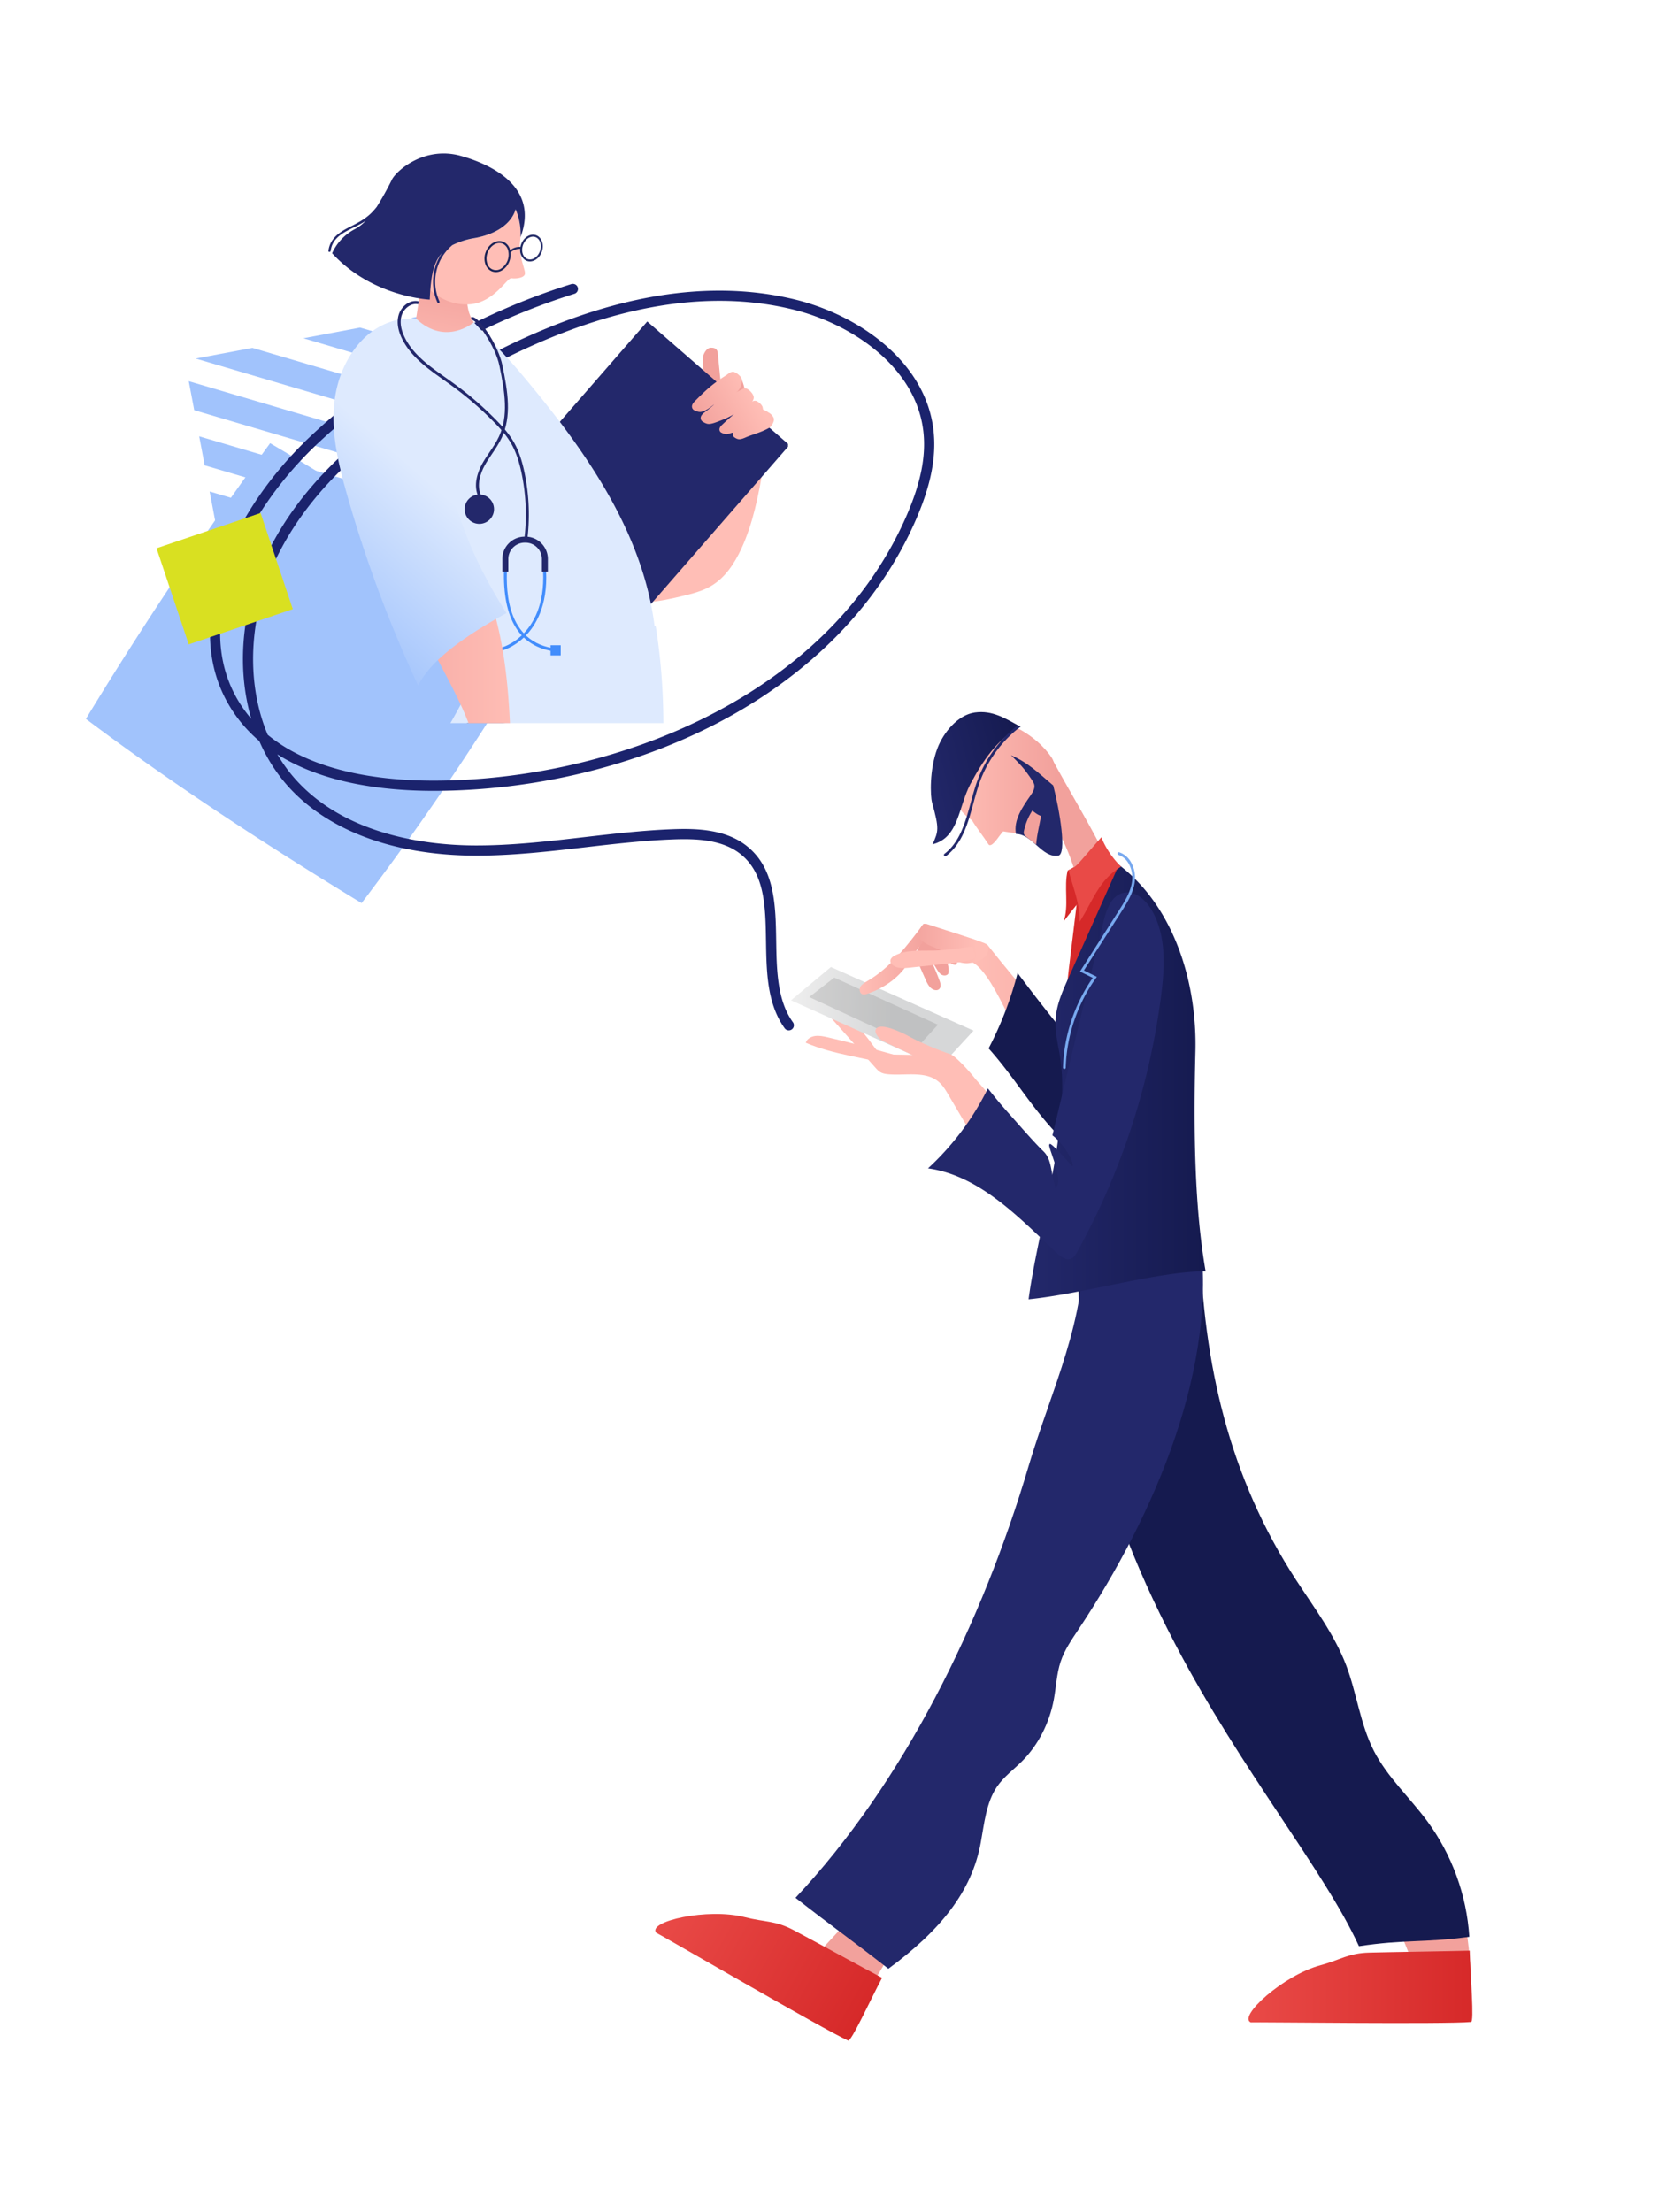 <svg xmlns="http://www.w3.org/2000/svg" viewBox="0 0 1200 1600" width="1200" height="1600"><path fill="none" d="M0 0h1200v1600H0z"/><g transform="translate(124.0 209.0) rotate(16.44 120.5 126.5) scale(1.956 1.955)"><svg width="123.185" height="129.389" viewBox="-1366.388 703.252 123.185 129.389"><g fill="#a1c3fc"><path d="m-1283.815 703.252-10.314 5.284h13.023zm-46.391 23.762h58.576l-4.987-9.725h-34.6zm-36.076 18.478h104.127l-4.987-9.725h-80.153zm4.881 18.478h108.723l-4.988-9.725h-108.722zm9.477 18.478h108.721l-4.987-9.725h-108.721zm9.475 18.478h78.184l18.987-9.725h-102.158zm9.476 18.477h32.632l18.988-9.724h-56.607zm6.788 13.238 8.756-4.485h-11.056z"/></g></svg></g><g transform="translate(106.0 364.0) rotate(303.753 123.0 123.0) scale(2.46 2.46)"><svg width="100" height="100" viewBox="0 0 100 100"><path fill="#A1C3FC" d="M98.663 98.531c-33.052 1.963-65.546 1.955-97.487 0-1.46-34.57-1.676-67.372 0-97.487a1138.419 1138.419 0 0 1 97.487 0c1.849 31.48 1.718 64.047 0 97.487z"/></svg></g><g transform="translate(474.0 515.0) rotate(0.0 295.5 480.5) scale(1.97 1.969)"><svg width="300" height="488" viewBox="0 0 300 488"><path fill="#D62929" d="M151.412 58.222c-1.491 5.871.558 12.972-1.483 18.677 2.599-3.268 7.15-9.783 10.865-11.694-.572-1.953-2.521-11.959-4.044-10.607-1.483 1.318-2.801 2.387-5.338 3.624z"/><path fill="#F2A19C" d="m105.285 80.688-6.9 2.012c-.198-.393.123-.939.563-.959l-3.128 6.667c-.166.355-.337.727-.323 1.119.011.316.14.614.268.903l3.33 7.544c.51 1.155 1.037 2.336 1.923 3.236.863.877 2.414 1.381 3.265.493.75-.784.437-2.06.06-3.077a101.684 101.684 0 0 0-3.487-8.275l2.496 4.094c.474.779.983 1.591 1.778 2.038.795.447 1.965.37 2.441-.407.694-3.072-1.266-6.055-3.126-8.598 1.313.565 1.947 2.017 2.689 3.238.742 1.222 2.055 2.431 3.425 2.021.73-2.147-.375-4.478-1.715-6.307-1.341-1.83-2.99-3.547-3.559-5.742z"/><linearGradient id="a" gradientUnits="userSpaceOnUse" x1="115.159" y1="388.689" x2="174.563" y2="388.689" gradientTransform="matrix(1 0 0 -1 0 502)"><stop offset="0" style="stop-color:#ffbeb6"/><stop offset="1" style="stop-color:#f2a19c"/></linearGradient><path fill="url(#a)" d="M163.544 140.771c-1.266-.055-2.589-.126-3.682-.765-.959-.56-11.551-1.969-14.791-4.735-.773-.661-6.019-4.123-8.099-7.674-2.871-4.903-13.899-34.843-21.814-36.083.689-1.627 6.081-4.387 6.77-6.014 6.335 7.937 12.645 15.711 19.535 23.172 7.247 7.849 14.843 15.467 23.582 21.613 2.184 1.537 4.435 2.976 6.621 4.508 1.01.708 2.044 1.478 2.585 2.586s.405 2.644-.621 3.327c-.679.451-1.556.432-2.371.397-2.571-.109-5.143-.221-7.715-.332z"/><path fill="#D62929" d="m152.788 126.473 2.841 18.506a116.747 116.747 0 0 1 27.218-8.974 541.174 541.174 0 0 0-8.838-69.984c-.434-2.249-.92-4.579-2.289-6.417-3.38-4.534-11.343-3.604-14.422 1.14-1.683 2.594-2.096 5.783-2.467 8.853l-2.65 21.925c-.682 5.643-1.365 11.305-1.297 16.989.072 6.026.989 12.006 1.904 17.962z"/><path fill="#151A4F" d="M174.834 163.597c3.473-3.166.094-14.913-2.675-18.71-2.769-3.797-24.071-28.733-39.132-49.033a130.43 130.43 0 0 1-10.651 27.694c13.677 15.325 19.027 29.357 41.76 46.061 3.597 2.644 7.401-3.006 10.698-6.012z"/><path fill="#F2A19C" d="M264.094 429.329c1.052 1.067 12.462 4.64 13.947 4.841 6.487.88 17.315-.299 17.51-.132.189.161 4.821 25.024 3.775 35.699-4.63.531-8.712.952-13.34 1.483-1.789.205-3.651.403-5.351-.191.866-7.657-13.537-37.134-16.541-41.7z"/><path fill="#151A4F" d="M298.882 449.879c-16.851 2.255-23.712.907-40.521 3.447-12.668-27.698-43.408-64.881-67.479-110.987-31.473-60.282-36.65-101.77-35.515-154.645 12.235 6.022 31.6 10.609 44.541 6.305 1.324 45.447 10.66 86.866 35.477 124.972 6.579 10.103 13.966 19.863 18.258 31.129 3.934 10.325 5.154 21.65 10.195 31.482 4.947 9.648 13.194 17.132 19.626 25.861 9.052 12.286 14.474 27.209 15.418 42.436z"/><path fill="#F2A19C" d="M154.673 61.063c-2.298-9.88-7.326-18.874-12.294-27.718l-1.436-2.556c-.157-.281-.32-.579-.313-.902.012-.515.44-.909.828-1.248 3.039-2.656 2.434-7.761 4.273-11.352 6.62 12.36 15.134 26.105 20.37 37.395a72.67 72.67 0 0 0-11.428 6.381z"/><linearGradient id="b" gradientUnits="userSpaceOnUse" x1="108.526" y1="475.501" x2="147.32" y2="475.501" gradientTransform="matrix(1 0 0 -1 0 502)"><stop offset="0" style="stop-color:#ffbeb6"/><stop offset="1" style="stop-color:#f2a19c"/></linearGradient><path fill="url(#b)" d="M146.147 29.442c.198-3.145 1.155-9.978-.512-12.536-2.627-4.031-7.417-8.553-13.883-11.594-7.917-3.724-13.432 1.669-18.85 8.535-1.094 1.386-2.094 2.858-2.847 4.455-2.932 6.222-1.55 14.212 3.304 19.089.894.898 1.873 1.67 2.908 2.35 1.834 3.026 3.994 5.647 6.169 8.998.994.833 2.843-1.775 3.849-3.144.504-.687.979-1.256 1.439-1.772 2.181.381 4.393.642 6.556.868 4.748.494 9.081 5.309 12.207 1.704 2.14-2.47-.545-13.692-.34-16.953z"/><linearGradient id="c" gradientUnits="userSpaceOnUse" x1="-12.086" y1="312.673" x2="29.686" y2="312.673" gradientTransform="matrix(0.971 -0.24 -0.24 -0.971 183.504 328.152)"><stop offset="0" style="stop-color:#23286b"/><stop offset="1" style="stop-color:#151a4f"/></linearGradient><path fill="url(#c)" d="M103.561 13.359c-2.971 7.869-2.592 17.509-1.952 19.829 2.724 9.873 2.331 10.525.203 15.381 9.685-2.396 9.43-13.722 13.875-22.107 4.445-8.384 9.975-16.81 18.475-21.038-5.6-3.051-10.308-6.171-16.827-5.265-6.226.866-11.555 7.322-13.774 13.2z"/><g><path fill="#23286B" d="M106.47 52.981a.502.502 0 0 1-.305-.899c5.712-4.361 7.715-11.714 9.652-18.824.715-2.627 1.455-5.343 2.373-7.882 2.85-7.887 8.045-15.096 14.626-20.296a.502.502 0 0 1 .622.786c-6.437 5.088-11.517 12.138-14.305 19.851-.904 2.501-1.638 5.197-2.349 7.805-1.981 7.272-4.03 14.791-10.01 19.357a.497.497 0 0 1-.304.102z"/></g><path fill="#23286B" d="M137.792 30.614c.818-1.179 1.656-2.552 1.349-3.954-.219-.997-1.76-3.029-2.349-3.863-1.503-2.13-2.538-3.324-6.18-6.937 6.371 2.76 10.206 6.626 15.5 11.117 2.395 9.288 5.04 25.182 1.859 25.757-5.928 1.017-9.533-7.97-15.548-7.96-.969-5.102 2.408-9.89 5.369-14.16z"/><path fill="#F2A19C" d="M135.403 44.919c-.198-.46-.109-.987-.001-1.476a22.383 22.383 0 0 1 3.011-7.225c1.545 1.08 1.495 1.229 3.228 1.974-.951 4.941-1.505 7.007-1.796 10.471l-3.593-2.814c-.334-.263-.681-.54-.849-.93z"/><path fill="#FFBEB6" d="M64.008 105.798c-.975-.686-2.822.733-2.663 1.912.159 1.181.987 2.145 1.779 3.035l17.651 19.833c.569.638 1.149 1.288 1.89 1.717.861.499 1.874.663 2.865.751 6.4.568 13.788-1.359 18.621 2.872 1.453 1.272 2.458 2.967 3.438 4.632l15.228 25.864a62.102 62.102 0 0 0 4.028-13.129c.395-2.094.676-4.298.016-6.323-.496-1.524-1.489-2.83-2.483-4.088a155.745 155.745 0 0 0-11.446-12.936c-1.097-1.11-2.24-2.223-3.65-2.893-1.81-.861-3.886-.912-5.891-.946l-17.788-.31c-.976-.017-1.975-.038-2.885-.388-1.226-.47-2.912-3.316-4.917-5.821-4.591-5.734-7.023-9.021-13.793-13.782z"/><linearGradient id="d" gradientUnits="userSpaceOnUse" x1="50.965" y1="391.62" x2="117.231" y2="391.62" gradientTransform="matrix(1.02 -0.045 0.045 -1.1 -20.164 546.743)"><stop offset="0" style="stop-color:#eee"/><stop offset=".554" style="stop-color:#d6d7d8"/></linearGradient><path fill="url(#d)" d="m104.447 130.495-54.632-24.612 14.663-12.222 52.369 23.361z"/><path opacity=".25" fill="gray" d="m96.213 123.07-39.698-18.391 9.191-7.136 38.071 17.308z"/><linearGradient id="e" gradientUnits="userSpaceOnUse" x1="217.793" y1="33.742" x2="300" y2="33.742" gradientTransform="matrix(1 0 0 -1 0 502)"><stop offset="0" style="stop-color:#e94a47"/><stop offset="1" style="stop-color:#d62929"/></linearGradient><path fill="url(#e)" d="M218.645 481.313c-4.84-2.096 11.924-17.296 25.494-20.962 7.499-2.027 10.305-4.479 18.072-4.677 8.789-.223 28.023-.489 36.812-.712.241 9.039 1.751 26.35.46 26.189-8.981.89-79.708.001-80.838.162z"/><path fill="#F2A19C" d="M81.937 428.308c.391 1.446.508 7.942 1.703 8.848 5.214 3.956.271 6.295 5.485 10.251.204.154.417.323.504.562.084.233.941.881.82 1.098-5.86 10.522-12.15 19.333-15.417 28.075l-12.875-5.44c-1.659-.701-10.025-4.605-11.211-5.959 4.525-6.238 31.359-31.983 30.991-37.435z"/><linearGradient id="f" gradientUnits="userSpaceOnUse" x1="83.329" y1="453.567" x2="165.523" y2="453.567" gradientTransform="matrix(0.871 0.492 0.492 -0.871 -289.699 790.441)"><stop offset="0" style="stop-color:#e94a47"/><stop offset="1" style="stop-color:#d62929"/></linearGradient><path fill="url(#f)" d="M.31 448.367c-3.182-4.205 18.896-9.195 32.516-5.715 7.526 1.923 11.177 1.168 18.035 4.814 7.762 4.127 24.638 13.353 32.399 17.48-4.24 7.987-11.448 23.801-12.492 23.027C62.51 484.329 1.372 448.782.31 448.367z"/><path fill="#23286B" d="M125.38 394.85c-3.884 5.772-4.595 13.352-5.88 20.429-3.259 17.945-14.872 32.301-33.928 46.333-13.63-10.684-20.47-15.375-34.1-26.06 39.556-42.093 68.538-100.859 85.642-158.733 8.114-27.454 21.639-54.473 19.892-83.529 15.036 1.706 28.689 4.776 42.903-.961 6.687 47.442-15.904 101.59-44.563 144.689-2.486 3.74-5.1 7.48-6.541 11.852-1.463 4.439-1.629 9.263-2.491 13.895-1.608 8.634-5.736 16.658-11.604 22.557-3.141 3.156-6.792 5.758-9.33 9.528z"/><linearGradient id="g" gradientUnits="userSpaceOnUse" x1="137.058" y1="366.079" x2="202.058" y2="366.079" gradientTransform="matrix(1 0 0 -1 0 502)"><stop offset="0" style="stop-color:#23286b"/><stop offset="1" style="stop-color:#151a4f"/></linearGradient><path fill="url(#g)" d="M151.564 97.956a765843.13 765843.13 0 0 1 18.665-41.83c20.228 15.438 28.724 43.143 28.082 68.571-.758 30.043-.251 57.697 3.747 80.725-17.263-.035-44.94 8.29-64.999 10.295 3.285-25.357 15.976-65.227 11.338-90.373-.808-4.38-1.739-8.812-1.348-13.249.435-4.953 2.489-9.599 4.515-14.139z"/><path fill="#23286B" d="M145.814 155.497c6.211-25.974 12.506-52.436 18.717-78.409 1.048-4.384 2.801-9.522 7.171-10.638 4.195-1.071 8.227 2.383 10.44 6.104 5.491 9.235 4.954 20.754 3.594 31.412-4.213 33.028-14.748 65.239-30.867 94.378-.514.929-1.09 1.909-2.049 2.366-1.855.885-3.922-.608-5.419-2.017-13.984-13.144-28.26-28.413-47.27-31.094a100.464 100.464 0 0 0 21.982-29.347c4.434 5.53 4.434 5.53 9.824 11.59 2.942 3.307 7.327 8.37 10.51 11.446 3.183 3.075 2.625 7.123 4.447 13.466 3.503-2.289-3.234-15.889-2.156-15.889-.134-1.751 6.396 5.984 8.431 7.963.729-1.636-3.397-8.421-7.355-11.331z"/><path fill="#FFBEB6" d="M108.89 136.619c1.446-1.474 9.507-.598 8.274-2.255-1.37-1.841-6.84-8.068-9.027-8.77-4.056-1.302-11.01-4.275-14.739-6.333-3.729-2.059-10.334-4.942-12.158-3.113-1.201 1.206.464 3.409 1.874 4.362 1.409.953 10.504 4.997 11.984 5.835 7.524 4.26 7.428 4.602 13.792 10.274z"/><g><path fill="#78A9EF" d="M150.198 131.105h-.015a.501.501 0 0 1-.487-.515c.336-11.691 4.213-23.366 10.93-32.947l-4.705-2.335 14.283-22.377c2.068-3.238 4.41-6.91 4.868-10.961.414-3.669-1.213-8.247-5.044-9.502a.501.501 0 1 1 .312-.952c4.336 1.42 6.188 6.504 5.73 10.566-.483 4.282-2.894 8.056-5.019 11.387l-13.684 21.436 4.758 2.361-.343.479c-6.811 9.509-10.748 21.183-11.084 32.872a.501.501 0 0 1-.5.488z"/></g><linearGradient id="h" gradientUnits="userSpaceOnUse" x1="75.051" y1="411.259" x2="100.301" y2="411.259" gradientTransform="matrix(1 0 0 -1 0 502)"><stop offset="0" style="stop-color:#ffbeb6"/><stop offset="1" style="stop-color:#f2a19c"/></linearGradient><path fill="url(#h)" d="M76.015 103.643c.567.215 1.202.045 1.777-.146 6.387-2.127 12.411-6.356 15.584-12.288.895-1.673 5.478-7.442 6.44-8.964s.474-4.145-1.289-4.507c-5.938 7.937-12.112 16.088-20.68 21.076-.941.547-1.952 1.099-2.497 2.04-.547.941-.352 2.402.665 2.789z"/><linearGradient id="i" gradientUnits="userSpaceOnUse" x1="118.123" y1="416.539" x2="92.47" y2="417.55" gradientTransform="matrix(1 0 0 -1 0 502)"><stop offset="0" style="stop-color:#ffbeb6"/><stop offset="1" style="stop-color:#f2a19c"/></linearGradient><path fill="url(#i)" d="M122.23 86.917c-.058 3.009-2.557 4.849-7.571 5.35-1.137.113-4.955-.549-5.767-1.754-2.52-3.74-8.426-3.749-11.534-7.016-1.376-1.446-.783-2.868.342-4.689.196-.511 1.215-1.202 1.736-1.034 4.338 1.396 8.675 2.791 13.012 4.188 2.837.913 5.678 1.827 8.44 2.946.398.161.815.343 1.065.693.264.372.285.86.277 1.316z"/><path fill="#FFBEB6" d="M87.945 89.429c-.815.416-1.695 1.118-1.645 2.081.033.64.486 1.17.983 1.532 1.729 1.259 4.008 1.081 6.09.856l16.568-1.799c2.575-.28 5.222-.582 7.514-1.866l-.623-3.21c-.046-.238-.101-.492-.271-.653-.227-.215-.57-.189-.871-.149-4.538.604-9.08 1.294-13.652 1.395-4.773.105-9.786-.382-14.093 1.813z"/><path fill="#E94A47" d="M151.709 58.021c1.395 5.681 4.415 12.809 4.069 19.046 5.117-8.096 7.036-15.317 15.234-20.272a32.76 32.76 0 0 1-7.26-10.802l-7.247 8.339c-1.344 1.545-2.812 3.172-4.796 3.689z"/><path fill="#FFBEB6" d="M55.254 121.477c10.2 4.37 21.756 5.487 32.594 8.439 1.347.367 2.77.767 4.14.473 1.37-.293 2.564-1.594 2.038-2.744l-7.576-2.116c-7.696-2.149-15.396-4.3-23.215-6.074-1.507-.342-3.07-.673-4.607-.452-1.535.221-3.052 1.135-3.374 2.474z"/><path fill="none" d="M186.015 217.372c-.204.066-.328.241-.262.444s.241.328.444.262c.204-.066.328-.241.262-.444-.064-.204-.24-.328-.444-.262zm-32.397 15.404c-.174-.123-.379-.058-.502.117-.123.174-.058.379.117.502.175.123.379.058.502-.117.219-.161.059-.379-.117-.502zm8.063 4.328c-.175-.123-.379-.058-.502.117-.123.174-.058.379.117.502.175.123.379.058.502-.117.109-.081.057-.379-.117-.502zm7.35-16.412a.61.61 0 0 0-.086.568.613.613 0 0 0 .569.086c.123-.174.152-.364.072-.473-.146-.312-.336-.341-.555-.181zm5.786 7.178a.61.61 0 0 0-.086.568.612.612 0 0 0 .569.086c.123-.174.152-.364.072-.473-.146-.312-.43-.356-.555-.181zm-22.552 23.297c-.19-.029-.408.131-.436.321-.029.189.131.408.321.436.19.029.408-.131.436-.321.029-.19-.131-.408-.321-.436zm9.151 1.007c-.19-.029-.408.131-.436.321-.028.189.131.408.321.436.19.028.408-.131.436-.321.029-.189-.131-.408-.321-.436zm14.74-36.885c-.109.08-.248.35-.072.473.08.109.35.248.473.072.109-.08.248-.35.072-.473-.064-.204-.254-.233-.473-.072zm4.584 6.8c-.109.08-.247.35-.072.473.08.109.256.233.473.072.109-.08.233-.256.072-.473-.174-.123-.364-.152-.473-.072zm-23.552 21.595c-.19-.029-.393.037-.422.227-.029.189.051.299.227.422.19.029.393-.037.422-.227.027-.19-.038-.393-.227-.422zm7.993 1.605c-.19-.029-.393.037-.422.227-.029.189.051.299.227.422.19.029.393-.037.422-.227.028-.189-.037-.393-.227-.422zm2.631-15.968c-.175-.123-.379-.058-.502.117-.123.174-.058.379.117.502.175.123.379.058.502-.117.124-.175.057-.379-.117-.502zm.589-17.83c-.174-.123-.379-.058-.502.117-.123.174-.058.379.117.502.175.123.379.058.502-.117.123-.174.057-.378-.117-.502zm7.823 5.261c-.174-.123-.379-.058-.502.117-.123.174-.058.379.117.502.175.123.379.058.502-.117.123-.175.058-.379-.117-.502zm7.933 5.18c-.175-.123-.379-.058-.502.117-.123.174-.058.379.117.502.174.123.379.058.502-.117a.736.736 0 0 0-.117-.502zm-23.727 28.445c-.204.066-.328.241-.262.444s.241.328.444.262.328-.241.262-.444c.03-.19-.239-.328-.444-.262zm35.637-34.088c-.16-.219-.35-.248-.569-.086m-30.46 14.148c-.19-.029-.408.131-.436.321-.029.189.131.408.321.436.19.029.408-.131.436-.321.029-.189-.132-.408-.321-.436zm-.373-6.45c-.19-.029-.408.131-.436.321-.029.189.131.408.321.436.19.029.393-.037.436-.321.029-.189-.132-.407-.321-.436zm9.167 2.172c-.19-.029-.408.131-.436.321-.029.189.037.393.321.436.19.029.408-.131.532-.307-.067-.203-.228-.421-.417-.45zm11.363-12.216c-.174-.123-.379-.058-.502.117-.123.174-.058.379.102.596.175.123.379.058.597-.102.044-.284-.022-.487-.197-.611zm1.09 3.654c-.19-.029-.299.051-.408.131-.029.189.051.299.131.408.19.029.299-.051.408-.131.03-.191-.037-.394-.131-.408z"/></svg></g><g transform="translate(165.0 208.0) rotate(345.56 274.0 281.0) scale(2.46 2.456)"><svg width="222.725" height="228.849" viewBox="0 0 222.725 228.849"><ellipse cx="108.596" cy="74.661" fill="none" rx="109.587" ry="68.971" transform="matrix(.985 -.173 .173 .985 -11.305 19.97)"/><path d="M137.572 228.849a1.498 1.498 0 0 1-1.398-.957c-3.227-8.302-1.036-17.427 1.083-26.252 2.366-9.855 4.601-19.166-.746-26.485-4.082-5.589-11.496-7.84-18.21-9.304-8.461-1.847-17.224-3.055-25.699-4.223-10.65-1.468-21.663-2.985-32.268-5.789-22.75-6.016-39.725-17.867-47.798-33.371-2.438-4.682-4.06-9.767-4.9-15.065a41.631 41.631 0 0 1-5.474-10.785c-9.544-28.539 15.402-57.58 42.62-72.486C70.848 9.855 100.316 1.51 130 0c.82-.019 1.532.594 1.574 1.422a1.5 1.5 0 0 1-1.422 1.574c-29.235 1.487-58.258 9.705-83.93 23.766C20.064 41.088-3.992 68.761 5.006 95.666a37.776 37.776 0 0 0 1.977 4.791C6.458 83.998 12.927 66.3 25.448 52.471c14.257-15.747 34.837-26.99 64.765-35.384 41.547-11.651 75.993-10.385 102.382 3.762 16.829 9.022 32.574 27.162 29.813 47.35-1.072 7.834-4.768 15.582-11.631 24.382-16.582 21.261-41.121 36.218-70.964 43.252-27.02 6.369-57.524 5.889-85.896-1.353-14.119-3.603-31.021-10.158-42.102-21.961a44.858 44.858 0 0 0 3.382 8.564c10.359 19.895 33.207 28.498 45.903 31.855 10.429 2.757 21.35 4.262 31.911 5.718 8.532 1.176 17.354 2.392 25.929 4.263 7.264 1.585 15.319 4.067 19.993 10.466 6.166 8.44 3.662 18.869 1.24 28.956-2.011 8.376-4.09 17.037-1.204 24.465a1.5 1.5 0 0 1-1.397 2.043zM10.482 106.222c10.186 13.998 28.87 21.445 44.177 25.352 50.606 12.915 117.772 5.296 153.753-40.839 6.524-8.364 10.027-15.655 11.024-22.942 2.566-18.762-12.343-35.768-28.257-44.299-25.685-13.771-59.382-14.953-100.155-3.518-29.36 8.233-49.49 19.199-63.352 34.509-13.517 14.928-19.685 34.512-17.19 51.737z" fill="#1b236d"/></svg></g><g transform="translate(571.0 111.0) rotate(0.0 -173.5 534.5) translate(-1.0 0.0) scale(-2.142 2.138)"><svg width="161.533" height="192.703" viewBox="0.467 0 161.533 192.703"><linearGradient id="j"><stop offset="0" stop-color="#ffbeb6"/><stop offset="1" stop-color="#f2a19c"/></linearGradient><linearGradient xmlns:xlink="http://www.w3.org/1999/xlink" id="l" gradientUnits="userSpaceOnUse" x1="30.903" x2="45.761" xlink:href="#j" y1="123.344" y2="99.604"/><linearGradient id="k"><stop offset="0" stop-color="#28306d"/><stop offset=".51" stop-color="#1f275f"/><stop offset="1" stop-color="#171f51"/></linearGradient><linearGradient xmlns:xlink="http://www.w3.org/1999/xlink" id="m" gradientUnits="userSpaceOnUse" x1="65.861" x2="122.648" xlink:href="#k" y1="342.019" y2="342.019"/><linearGradient xmlns:xlink="http://www.w3.org/1999/xlink" id="n" gradientTransform="matrix(-.084 0 0 -.084 228.924 20.843)" gradientUnits="userSpaceOnUse" x1="1310.84" x2="1376.472" xlink:href="#j" y1="-626.512" y2="-249.841"/><linearGradient xmlns:xlink="http://www.w3.org/1999/xlink" id="o" gradientUnits="userSpaceOnUse" x1="83.299" x2="102.983" xlink:href="#k" y1="33.794" y2="33.794"/><linearGradient id="p" gradientUnits="userSpaceOnUse" x1="72.43" x2="162" y1="482.285" y2="482.285"><stop offset="0" stop-color="#3e8af8"/><stop offset="1" stop-color="#1479f2"/></linearGradient><linearGradient xmlns:xlink="http://www.w3.org/1999/xlink" id="q" gradientUnits="userSpaceOnUse" x1="11.627" x2="29.872" xlink:href="#j" y1="82.41" y2="92.998"/><linearGradient xmlns:xlink="http://www.w3.org/1999/xlink" id="r" gradientUnits="userSpaceOnUse" x1="92.056" x2="151.145" xlink:href="#j" y1="158.765" y2="158.765"/><linearGradient id="s" gradientUnits="userSpaceOnUse" x1="121.466" x2="161.35" y1="111.056" y2="156.708"><stop offset="0" stop-color="#deeafe"/><stop offset="1" stop-color="#a1c3fc"/></linearGradient><path d="M59.934 124.115c-4.198 4.283-18.772 12.324-22.906 5.894-4.172-6.49-13.995-25.72-9.288-48.014.701-3.047.964-6.196 1.399-9.698.144-1.161.246-2.891-.095-4.011-.341-1.118-1.312-2.56-2.481-2.579-.714.001-2.099 0-2.349 1.62-.342 3.429-.687 6.858-1.029 10.288-1.833-.668-5.707-4.632-7.035-1.255-2.361 6.004.128 4.854-8.105 22.049-1.12 2.339.338 5.171.777 7.727 1.622 9.443 3.424 18.978 7.457 27.668 2.284 4.921 5.429 9.676 10.085 12.456 3.085 1.841 6.637 2.705 10.129 3.543 7.342 1.762 15.456 3.443 22.131-.088-.227-15.32 14.352-26.987 17.386-42.004l-16.076 16.404z" fill="url(#l)"/><path d="m103.632 120.804-48 41.818L0 98.657l48-41.818z" fill="#23286b"/><path d="M130.837 61.264c-1.233-1.897-4.833-5.394-4.833-5.394s-2.49.451-3.592.242c-5.857-1.108-15.821.995-15.821.995S95.502 68.658 91.271 73.68c-21.309 25.289-41.743 53.586-45.767 86.421a413.247 413.247 0 0 0 54.305 4.878c9.785-14.717 19.634-29.555 26.368-45.898s10.225-34.491 6.771-51.827c-.417-2.091-.951-4.204-2.111-5.99z" fill="#deeafe"/><path d="m121.452 464.574 12.687 35.423L44.57 500s4.593-8.866 19.904-15.433C79.784 478 92.22 464.571 92.22 464.571z" fill="#1d72d8"/><path d="M68.618 337.866c.064 22.609 23.878 127.016 23.878 127.016h30.152s-2.25-29.626-3.529-48.763c-1.295-19.117-6.462-15.196-4.454-29.992 2.001-14.786.383-24.355-2.785-40-7.703-17.742-8.256-25.38-1.803-66.126-.875-14.93-.82-33.65-.32-47.367-2.449 2.282-9.381-13.479-9.381-13.479-11.513 2.442-23.054 3.571-34.515 3.38 2.232 37.094 3.942 95.665 2.757 115.331z" fill="url(#m)"/><path d="M108.339 43.413s2.062 8.402-1.767 13.707c0 0 9.478 8.198 19.492-1.234l-3.292-21.758z" fill="url(#n)"/><path d="M90.789 28.017c.007.112.016.195.017.245a21.4 21.4 0 0 0 .133 1.429c.634 5.072-1.964 9.786-1.612 11.137.352 1.352 3.223 1.583 4.518 1.38 1.295-.204 4.433 5.698 10.505 8.02 5.698 2.18 12.82-.102 16.922-3.971-.812-10.999-3.713-15.54-15.087-17.659-12.417-2.318-13.705-9.745-13.705-9.745a20.992 20.992 0 0 0-1.691 9.164z" fill="#ffbeb6"/><path d="M83.594 33.227c-.839-2.403.049-4.908 1.98-5.588h.001c1.932-.676 4.188.729 5.028 3.131.096.276.171.558.222.844a4.872 4.872 0 0 1 3.48 1.14c.035-.138.055-.28.101-.415a3.897 3.897 0 0 1 2.363-2.522c2.236-.783 4.847.848 5.822 3.635a6.075 6.075 0 0 1 .078 3.954 4.062 4.062 0 0 1-1.688 2.201c-.213.13-.439.237-.673.32a3.896 3.896 0 0 1-3.419-.496 6.068 6.068 0 0 1-2.402-3.139 6.315 6.315 0 0 1-.32-2.816 4.507 4.507 0 0 0-3.26-1.194 4.08 4.08 0 0 1-1.706 3.803 3.006 3.006 0 0 1-.576.273c-1.933.677-4.189-.728-5.031-3.131zm13.657 5.637a3.061 3.061 0 0 0 4.78-1.675 5.402 5.402 0 0 0-.076-3.511c-.852-2.436-3.078-3.882-4.961-3.221a2.79 2.79 0 0 0-.544.258 3.401 3.401 0 0 0-1.406 1.845 5.675 5.675 0 0 0 2.207 6.304zm-8.85-3.143c1.584-.557 2.283-2.674 1.565-4.727-.718-2.052-2.589-3.272-4.169-2.719-1.587.556-2.283 2.676-1.565 4.727.717 2.054 2.587 3.273 4.169 2.719z" fill="url(#o)"/><path d="M110.99.807c12.167-3.406 21.558 4.876 23.196 7.941a97.517 97.517 0 0 0 5.187 9.331 26.1 26.1 0 0 0 1.48 1.711c2.379 2.491 5.126 3.776 8.104 5.31 3.363 1.731 6.214 3.88 6.715 7.835.06.488-.705.483-.765 0-.771-6.097-7.599-7.18-11.832-10.171a14.783 14.783 0 0 0 3.456 2.711 17.223 17.223 0 0 1 7.893 8.271c-13.554 14.878-32.977 15.693-32.977 15.693-.299-7.528-1.17-12.462-4.109-15.75a17.181 17.181 0 0 1 1.504 16.768c-.193.453-.852.062-.662-.386a16.18 16.18 0 0 0-4.36-19.067 27.016 27.016 0 0 0-7.641-2.409c-12.418-2.316-13.702-9.745-13.702-9.745a21.237 21.237 0 0 0-1.672 9.467C84.746 12.307 98.822 4.213 110.99.807z" fill="#23286b"/><path d="M149.313 464.574 162 499.997 72.43 500s4.593-8.866 19.904-15.433c15.31-6.567 27.746-19.996 27.746-19.996z" fill="url(#p)"/><path d="M71.637 337.866c2.307 22.609 48.444 126.708 48.444 126.708h29.263s4.684-29.318 1.011-48.455c-3.693-19.117-10.581-15.196-9.203-29.992 1.367-14.786.063-25.229-7.836-40-10.257-19.178-14.588-23.333-9.014-66.126 1.959-15.044-9.318-69.713-9.958-83.429-4.047-5.738-12.467-4.73-12.467-4.73a295.701 295.701 0 0 1-48.229 3.38c6.771 37.092 17.73 122.978 17.989 142.644z" fill="#23286b"/><path d="M67.412 310.17c-1.37.277-2.885.531-4.091-.178-1.301-.762-1.791-2.369-2.172-3.829-12.498-47.744-23.883-97.643-15.98-146.361 19.383.473 37.554 1.392 56.937 1.863 2.466 15.896 11.674 29.775 19.798 43.654a379.052 379.052 0 0 1 35.838 82.28 1031.178 1031.178 0 0 1-90.33 22.571z" fill="#deeafe"/><g fill="none"><path d="m105.808 70.176-3.152-3.998 3.994-3.155 3.152 3.997zM92.831 88l-3.152-3.998 3.994-3.155 3.152 3.997zm-13.23 20.626-3.153-3.997 3.994-3.156 3.153 3.998zm-10.942 24.446-3.153-3.997 3.994-3.156 3.153 3.998zm-16.284 58.06-3.153-3.998 3.994-3.155 3.153 3.997zm1.524 34.378-3.153-3.997 3.994-3.156 3.153 3.997zm45.616-54.371c-.161 0-.322-.001-.482-.003-6.405-.076-12.804-1.234-18.992-2.354-2.891-.523-5.88-1.064-8.827-1.486-11.57-1.661-20.218-.858-27.219 2.52l-.464-.899a45.51 45.51 0 0 1 14.803-5.124c5.211-.845 10.628-.769 15.299-.63 4.923.145 9.906.398 14.815.749 3.68.263 7.465.592 11.196 1.278-1.45-.665-3.018-1.139-4.473-1.517-16.241-4.22-33.621-5.297-50.261-3.118l-.132-1.003c16.765-2.199 34.279-1.109 50.645 3.142 2.459.639 5.229 1.547 7.327 3.161 2.499.615 4.953 1.431 7.313 2.536l-.336.949-2.602-.641.102-.408a38.176 38.176 0 0 0-2.956-.982 7.691 7.691 0 0 1 1.256 2.138l.165.428-.411.206c-1.787.896-3.809 1.058-5.766 1.058zm-38.981-5.691c3.314 0 6.905.282 10.823.844 2.965.425 5.963.968 8.863 1.493 6.148 1.112 12.503 2.263 18.824 2.338 1.818.023 3.706-.06 5.349-.749-.485-1.028-1.217-1.878-2.101-2.59-4.583-1.106-9.334-1.537-13.921-1.865-4.895-.35-9.864-.601-14.773-.747-4.622-.139-9.984-.213-15.107.618-1.779.289-3.53.681-5.249 1.179 2.277-.347 4.7-.521 7.292-.521z"/></g><path d="M32.859 85.22c-.169-.639-.646-1.143-1.112-1.611-3.692-3.706-5.909-5.753-10.334-8.542-.986-.622-1.228-1.167-2.481-1.241-1.071.281-2.615 1.499-2.863 2.579-.263 1.151.596 3.38 1.526 4.106.134.104.272.19.408.288-.277-.136-.54-.267-.833-.407-2.119-1.006-1.371-.994-2.623-.902-1.025.421-2.395 1.832-2.497 2.935-.048.517.184 1.07.536 1.582-.514-.368-.412-.341-1.183-.363-.907.267-2.193 1.346-2.375 2.273a9.622 9.622 0 0 0-.117.706c-.77.347-1.146.478-1.803.979-.782.335-1.816 1.435-1.881 2.284-.07.905.837 2.501 1.627 2.945 2.206 1.244 4.158 1.819 6.543 2.673 1.335.478 2.171.996 3.142 1.142.619.093 1.16-.007 2.081-.643.418-.289.563-.865.362-1.331-.201-.465.588-.101 1.639.187.67.183 1.281.144 2.381-.435.499-.263.736-.88.575-1.421s-.582-.958-.991-1.346c-1.457-1.376-2.658-2.459-3.885-3.45 1.315.743 2.645 1.422 4.045 1.949 1.195.451 2.627 1.094 3.888 1.303.804.134 1.511.016 2.723-.793.549-.367.751-1.114.5-1.725-.252-.611-.792-1.048-1.316-1.45-2.315-1.777-3.806-3.129-2.741-2.3 1.009.786 2.309 1.726 3.53 2.101.779.239 1.495.215 2.804-.426.596-.293.894-1.007.725-1.646z" fill="url(#q)"/><path d="m104.784 116.574-.883-.493c2.128-3.816.108-8.457-.859-10.275-.777-1.46-1.728-2.868-2.647-4.23-1.154-1.708-2.347-3.474-3.235-5.392-3.385-7.312-2.112-15.433-.241-24.525 1.333-6.478 6.958-14.909 9.468-16.128.444-.216.832-.242 1.156-.081l-.452.907.01.004c-1.176-.222-7.726 8.381-9.191 15.504-1.835 8.912-3.087 16.86.168 23.894.854 1.843 2.023 3.576 3.155 5.251.935 1.384 1.901 2.813 2.703 4.322 1.045 1.963 3.22 6.993.848 11.242z" fill="#23286b"/><circle cx="104.709" cy="120.332" fill="#23286b" r="4.966"/><path d="m80.114 168.347-.171-.997c16.717-2.868 15.692-22.086 15.355-28.401l1.011-.055c.934 17.539-4.514 27.448-16.195 29.453z" fill="#428dfc"/><path d="M98.599 168.459c-1.257 0-5.966-1.389-10.03-5.855-3.501-3.85-7.428-11.074-6.249-23.625l1.008.096c-1.146 12.184 2.625 19.151 5.989 22.848 3.787 4.164 8.191 5.524 9.282 5.524z" fill="#428dfc"/><path d="M96.943 141.468H94.92v-4.275a5.54 5.54 0 0 0-5.532-5.536h-.273a5.54 5.54 0 0 0-5.532 5.536v4.275H81.56v-4.275c0-4.17 3.389-7.561 7.555-7.561h.273c4.166 0 7.555 3.392 7.555 7.561z" fill="#23286b"/><path d="M77.229 166.361h3.436v3.439h-3.436zm20.419 0h3.436v3.439h-3.436z" fill="#428dfc"/><path d="M133.334 79.841c-6.877 5.104-10.935 26.588-14.503 34.378-7.549 16.478-16 28.326-19.912 43.809-5.708 22.592-5.013 48.901-4.743 75.352.019.001-.939 4.344-2.12 8.423h16.88a92.613 92.613 0 0 1-3.927-4.434c-3.425-4.568-3.071-17.094-2.206-23.833 1.121-8.731 4.628-19.55 8.397-27.503 7.02-14.816 18.17-33.315 25.19-48.13 8.702-18.365 13.94-38.849 14.756-59.158-7.38-4.35-10.934-4.008-17.812 1.096z" fill="url(#r)"/><path d="M128.799 55.855c12.245.55 20.992 11.131 23.928 23.043 2.935 11.912.085 24.427-3.258 36.231a435.542 435.542 0 0 1-24.102 64.895c-4.628-9.651-18.941-18.512-29.817-24.549 12.365-19.657 18.002-35.334 21.892-58.233-.308-.252 5.112-15.268 5.921-22.234.761-6.555 1.918-12.597 2.679-19.152 1.029-.075 1.494-.058 2.757-.001z" fill="url(#s)"/><path d="M80.349 275.58c-1.243-16.867-3.777-52.539-4.737-58.597l39.952-1.514 3.259 57.468c-12.865.03-25.726.914-38.474 2.643z" fill="#e7effe"/><path d="M88.569 131.09a69.65 69.65 0 0 1 .85-22.978c.9-4.383 2.065-7.721 3.666-10.507 1.714-2.981 4.101-5.57 6.21-7.709a114.607 114.607 0 0 1 14.199-12.215 266.1 266.1 0 0 1 2.588-1.849c5.42-3.84 11.024-7.812 13.867-13.696.926-1.917 1.844-4.764.963-7.443-.732-2.222-3.146-4.231-5.58-3.679l-.148-.983c3.061-.694 5.824 1.713 6.691 4.345.988 3.001-.006 6.116-1.013 8.2-2.957 6.118-8.668 10.167-14.193 14.081-.866.614-1.729 1.225-2.577 1.841a113.621 113.621 0 0 0-14.073 12.107c-2.168 2.199-4.402 4.629-6.054 7.503-1.547 2.689-2.676 5.931-3.552 10.204a68.59 68.59 0 0 0-.836 22.645z" fill="#23286b"/></svg></g><g transform="translate(110.0 365.0) rotate(37.379 52.5 53.5) scale(0.49 0.492)"><svg width="214.407" height="217.601" viewBox="-1630.003 447.024 214.407 217.601"><path d="m-1415.596 530.566-90.484 134.059-123.923-83.542 90.484-134.059z" fill="#d9e021"/></svg></g></svg>